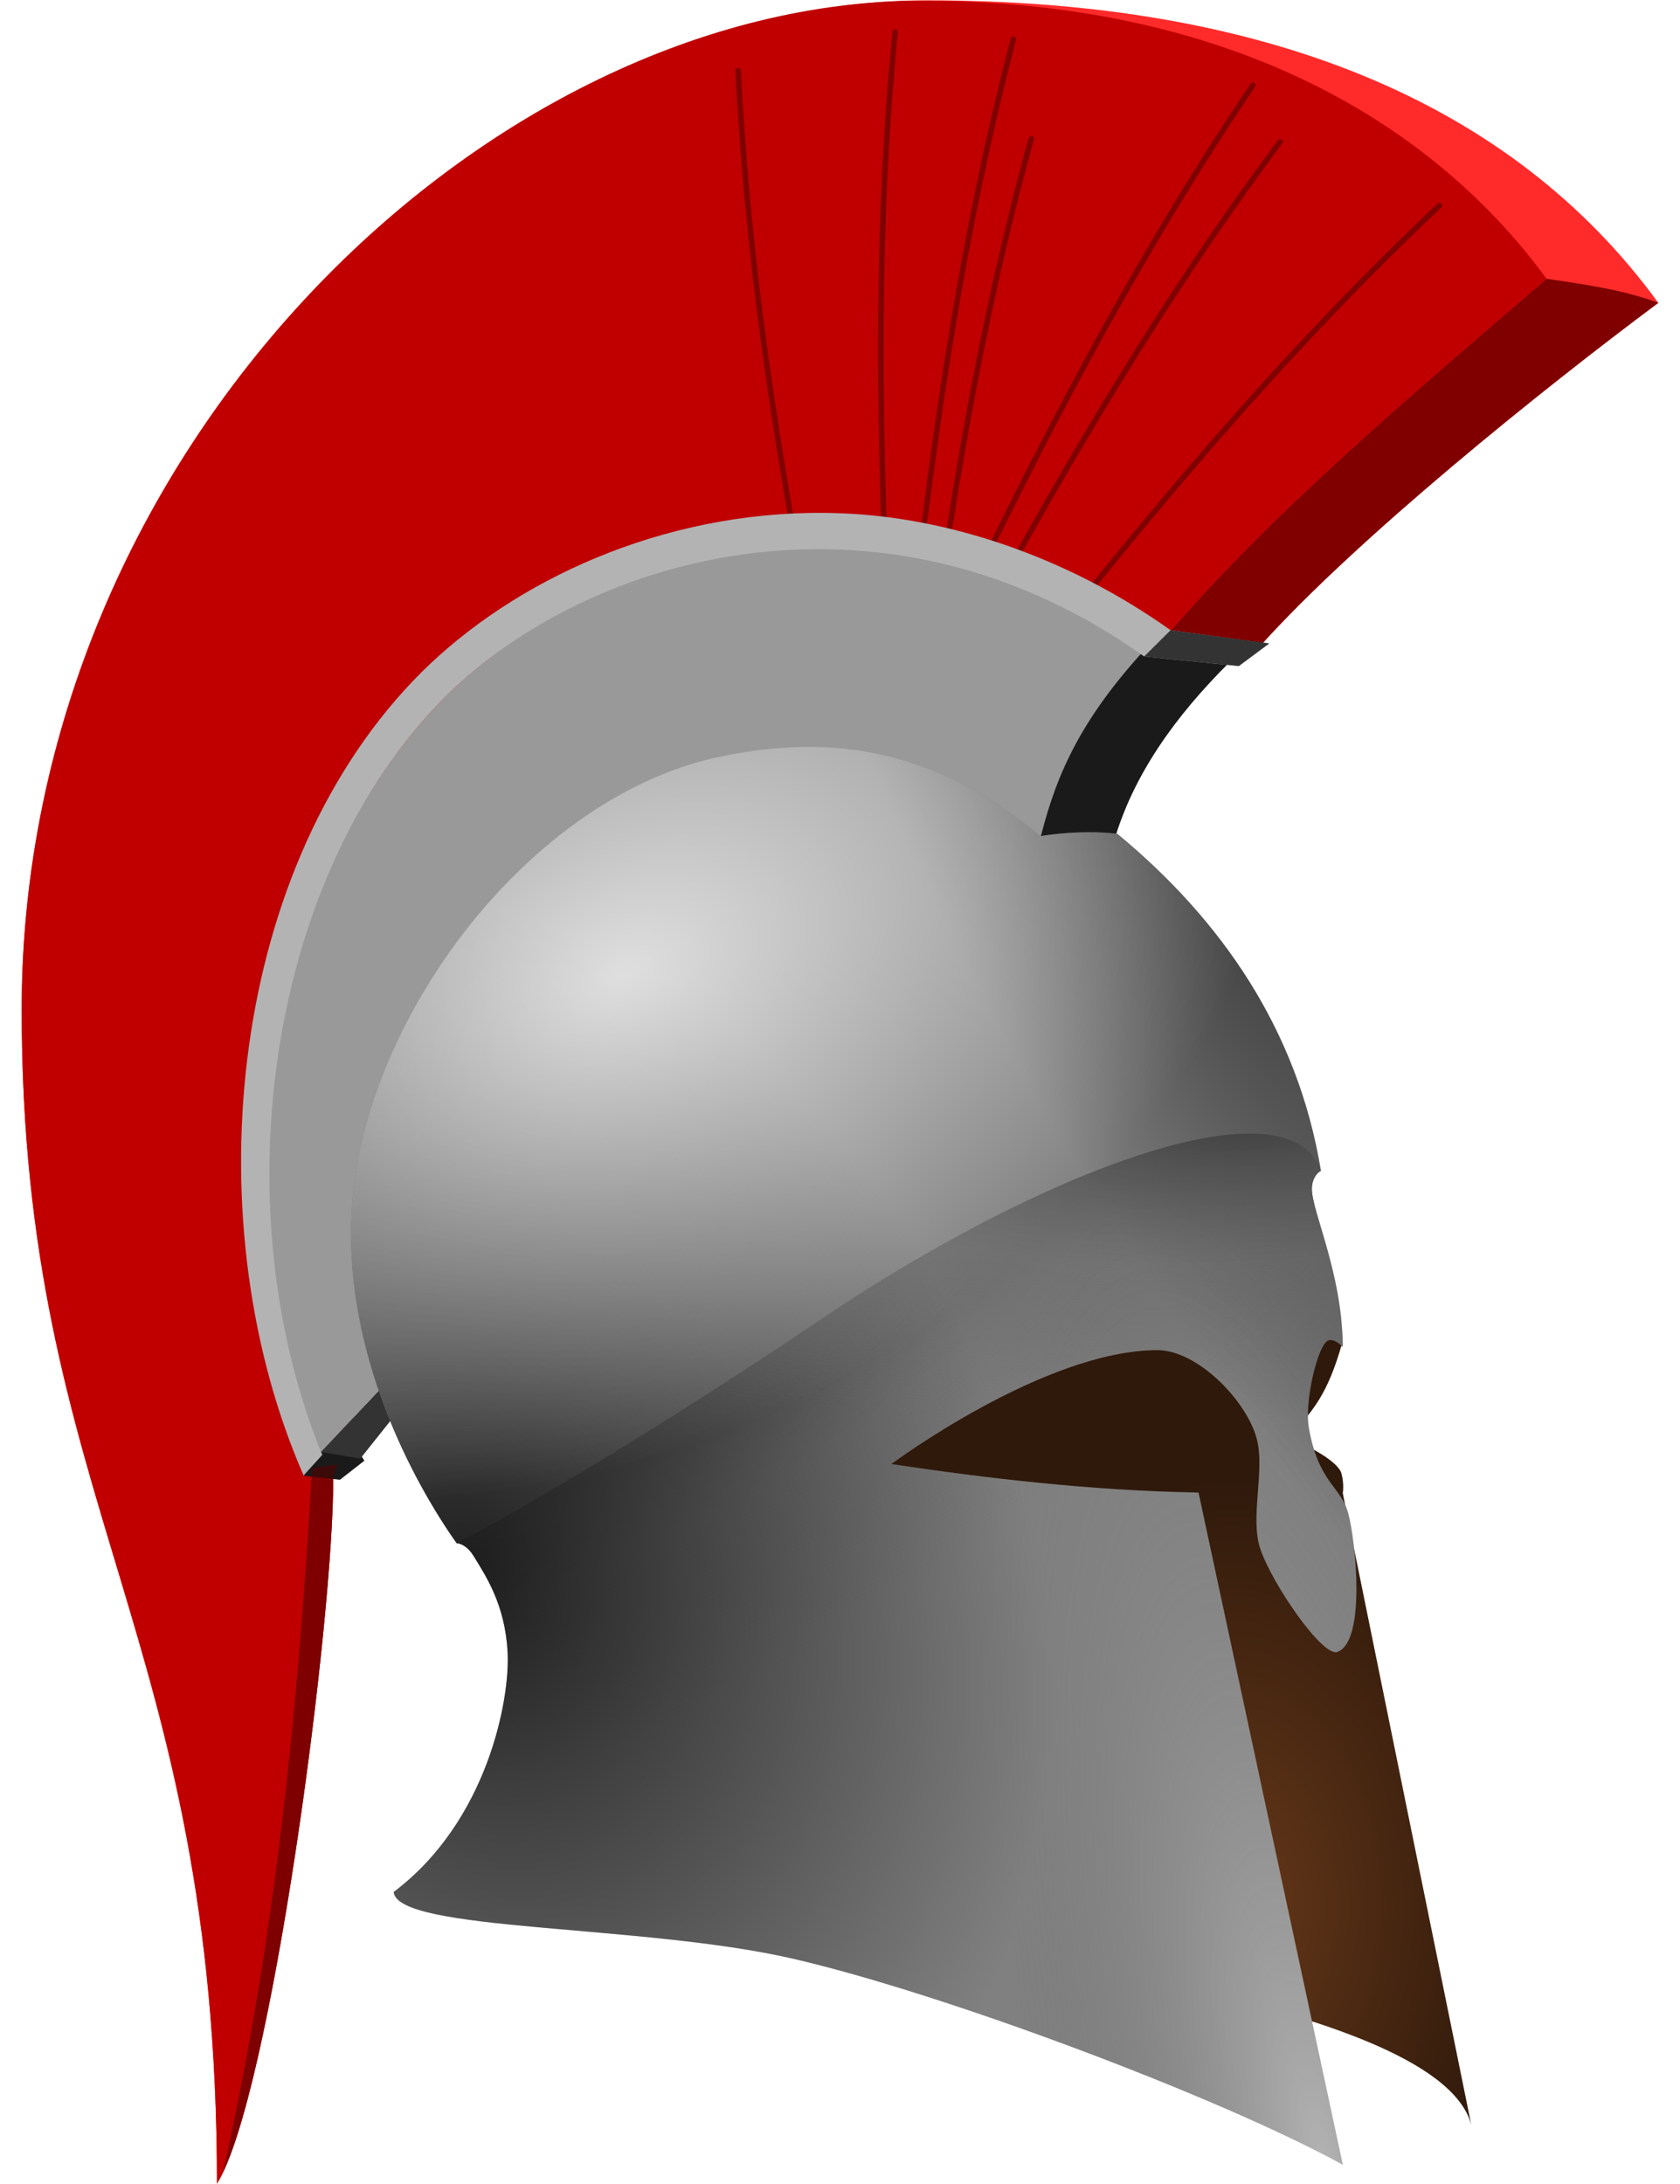 <?xml version="1.0" encoding="UTF-8" standalone="no"?>
<svg xmlns="http://www.w3.org/2000/svg" xmlns:xlink="http://www.w3.org/1999/xlink" width="300" height="390" version="1.0">
  <defs>
    <path id="c" fill="#333" d="m68.566 247.37-11.255 11.91 7.016 1.17 9.001-11.29-4.762-1.79z"/>
  </defs>
  <defs>
    <radialGradient id="i" cx="222.39" cy="368.3" r="85.96" gradientTransform="matrix(.554 -.116 .42 2.006 -41.292 -326.32)" gradientUnits="userSpaceOnUse">
      <stop offset="0" stop-color="#fff"/>
      <stop offset="1" stop-color="#666" stop-opacity="0"/>
    </radialGradient>
    <radialGradient xlink:href="#a" id="h" cx="190.35" cy="247.03" r="85.96" gradientTransform="matrix(2.06 -.107 .034 .663 -177.89 53.422)" gradientUnits="userSpaceOnUse"/>
    <radialGradient xlink:href="#a" id="d" cx="136.51" cy="239.8" r="85.96" gradientTransform="matrix(1.823 -.965 .31 .587 -205.64 234.95)" gradientUnits="userSpaceOnUse"/>
    <radialGradient id="g" cx="115.08" cy="193.11" r="89.77" gradientTransform="matrix(1.234 -.662 .43 .803 -114.17 95.477)" gradientUnits="userSpaceOnUse">
      <stop offset="0" stop-color="#fff"/>
      <stop offset="1" stop-color="#fff" stop-opacity="0"/>
    </radialGradient>
    <radialGradient id="b" cx="224.75" cy="337.6" r="58.009" gradientTransform="matrix(.878 -.009 .013 1.321 18.596 -103.8)" gradientUnits="userSpaceOnUse">
      <stop offset="0" stop-color="#663819"/>
      <stop offset="1" stop-color="#2f190b"/>
    </radialGradient>
    <radialGradient id="e" cx="84.564" cy="273.2" r="89.77" gradientTransform="matrix(1 -.466 .596 1.278 -163.86 -28.606)" gradientUnits="userSpaceOnUse">
      <stop offset="0"/>
      <stop offset="1" stop-opacity="0"/>
    </radialGradient>
    <radialGradient id="f" cx="234.06" cy="184.03" r="89.77" gradientTransform="matrix(.497 -.24 .894 1.854 -69.519 -146.16)" gradientUnits="userSpaceOnUse">
      <stop offset="0"/>
      <stop offset="1" stop-opacity="0"/>
    </radialGradient>
    <linearGradient id="a">
      <stop offset="0" stop-color="#3a3a3a"/>
      <stop offset=".5" stop-color="#6a6a6a" stop-opacity=".498"/>
      <stop offset="1" stop-color="#666" stop-opacity="0"/>
    </linearGradient>
  </defs>
  <path fill="#ff2a2a" d="M165.59.053c-76.892 0-161.72 79.485-161.72 180.21.003 88.62 34.877 111 34.877 209.68 9.578-15.29 20.897-100.56 20.75-126.28l50.783-144.5 97.47-4.97 17.4 1c17.21-19.074 50.04-45.524 70.97-61.122-26.24-36.035-70.51-54.015-130.53-54.015z"/>
  <path fill="#c00000" d="M59.511 263.68c.147 25.71-11.193 110.97-20.771 126.27 0-98.69-34.867-121.07-34.867-209.7C3.873 79.53 87.614.13 164.503.13c53.57-.003 90.48 20.699 111.68 49.658-22.64 19.505-49.05 41.578-68.44 64.392l-97.47 4.99-50.759 144.51z"/>
  <path fill="none" stroke="maroon" stroke-linecap="round" d="M165.37 123.92c4.24-32.704 9.53-65.586 18.78-99.129"/>
  <path fill="url(#b)" d="M233.72 258.41s5.28 2.57 5.84 4.76c.5 1.95.22 3.46.22 3.46l22.94 112.78c-3.21-11.99-29.59-19.23-45.89-23.38l-56.49-15.15-13.64-96.11 83.7-24.67 9.16 20.13c-2.52 8.76-5.05 11.29-7.57 14.5l1.73 3.68z"/>
  <use xlink:href="#c"/>
  <path fill="#1a1a1a" d="m56.923 258.82 7.702 1.32.442.7-4.356 3.4-6.44-.69 2.652-4.73z"/>
  <use xlink:href="#c"/>
  <path fill="none" stroke="maroon" stroke-linecap="round" d="M175.15 110.93c15.8-28.949 32.64-57.682 53.42-85.592m-65.06 81.032c3.8-32.763 8.65-65.713 17.46-99.376m8.57 104.706c20.6-25.756 42.18-51.122 67.5-74.993m-82.75 66.473c14.45-29.64 29.95-59.117 49.43-87.953m-65.35 91.393c-1.44-32.951-1.89-66.252 1.47-100.89m-14.89 106.95c-6.18-32.393-11.43-65.28-13.12-100.04"/>
  <path fill="#999" d="M145.4 97.693c-27.61.29-52.371 12.537-67.246 28.127-31.425 32.94-38.288 91.23-20.844 133.47l11.25-11.91c-13.981-46.05 9.764-77.8 31.72-96.47 27.48-23.36 64.5-20.37 85.15.13l13.44-.63c3.45-12.01 11-22.54 20.78-32.25l-15.81-1.53c-19.31-13.75-39.54-19.135-58.44-18.937z"/>
  <path fill="#1a1a1a" d="M198.87 150.4c3.44-12.02 11-22.54 20.78-32.25l-15.8-1.52c-11.85 13.11-15.75 23.25-18.4 34.42l13.42-.65z"/>
  <path fill="gray" d="M70.298 337.85c.649 7.14 44.312 5.71 71.212 11.9s76.19 24.68 98.27 36.8l-25.76-120.02c-19.26-.34-38.09-2.58-54.87-5.09 0 0 27.36-20.35 47.51-20.35 7.21 0 15.94 9.03 17.75 15.8 1.53 5.72-1.25 14.1.65 19.7 2.15 6.35 11.12 19.33 13.74 18.4 5.2-1.85 3.26-20.04 1.95-24.78-1.34-4.86-5.31-5.38-7.03-15.26-.83-4.72 1.63-14.95 3.46-15.59 1.23-.43 2.6 1.19 2.6 1.19-.07-13.13-5.52-24.15-5.52-28.24 0-1.7.85-2.86 1.62-3.25-4.15-25.18-17.78-44.8-36.36-60.17-4.92-.58-10.21-.16-13.7.41-19.24-15.7-37.22-18.24-56.86-14.27-33.082 6.68-61.953 44.09-65.805 77.06-3.274 28.03 11.13 53.23 18.382 63.48.821.02 2.074.72 3.01 2.24 2.281 3.72 5.627 8.73 6.097 17.18s-3.598 30.26-20.346 42.86z"/>
  <path fill="url(#d)" d="M70.298 337.85c.649 7.14 44.312 5.71 71.212 11.9s76.19 24.68 98.27 36.8l-25.76-120.02c-19.26-.34-38.09-2.58-54.87-5.09 0 0 27.36-20.35 47.51-20.35 7.21 0 15.94 9.03 17.75 15.8 1.53 5.72-1.25 14.1.65 19.7 2.15 6.35 11.12 19.33 13.74 18.4 5.2-1.85 3.26-20.04 1.95-24.78-1.34-4.86-5.31-5.38-7.03-15.26-.83-4.72 1.63-14.95 3.46-15.59 1.23-.43 2.6 1.19 2.6 1.19-.07-13.13-5.52-24.15-5.52-28.24 0-1.7.85-2.86 1.62-3.25-5.87-16.52-49.77-.15-89.34 26.57-22.85 15.43-49.522 31.89-65.003 39.94.821.02 2.074.72 3.01 2.24 2.281 3.72 5.627 8.73 6.097 17.18s-3.598 30.26-20.346 42.86z" opacity=".642"/>
  <path fill="url(#e)" d="M70.298 337.85c.649 7.14 44.312 5.71 71.212 11.9s76.19 24.68 98.27 36.8l-25.76-120.02c-19.26-.34-38.09-2.58-54.87-5.09 0 0 27.36-20.35 47.51-20.35 7.21 0 15.94 9.03 17.75 15.8 1.53 5.72-1.25 14.1.65 19.7 2.15 6.35 11.12 19.33 13.74 18.4 5.2-1.85 3.26-20.04 1.95-24.78-1.34-4.86-5.31-5.38-7.03-15.26-.83-4.72 1.63-14.95 3.46-15.59 1.23-.43 2.6 1.19 2.6 1.19-.07-13.13-5.52-24.15-5.52-28.24 0-1.7.85-2.86 1.62-3.25-4.15-25.18-17.78-44.8-36.36-60.17-4.92-.58-10.21-.16-13.7.41-19.24-15.7-37.22-18.24-56.86-14.27-33.082 6.68-61.953 44.09-65.805 77.06-3.274 28.03 11.13 53.23 18.382 63.48.821.02 2.074.72 3.01 2.24 2.281 3.72 5.627 8.73 6.097 17.18s-3.598 30.26-20.346 42.86z" opacity=".75"/>
  <path fill="url(#f)" d="M70.298 337.85c.649 7.14 44.312 5.71 71.212 11.9s76.19 24.68 98.27 36.8l-25.76-120.02c-19.26-.34-38.09-2.58-54.87-5.09 0 0 27.36-20.35 47.51-20.35 7.21 0 15.94 9.03 17.75 15.8 1.53 5.72-1.25 14.1.65 19.7 2.15 6.35 11.12 19.33 13.74 18.4 5.2-1.85 3.26-20.04 1.95-24.78-1.34-4.86-5.31-5.38-7.03-15.26-.83-4.72 1.63-14.95 3.46-15.59 1.23-.43 2.6 1.19 2.6 1.19-.07-13.13-5.52-24.15-5.52-28.24 0-1.7.85-2.86 1.62-3.25-4.15-25.18-17.78-44.8-36.36-60.17-4.92-.58-10.21-.16-13.7.41-19.24-15.7-37.22-18.24-56.86-14.27-33.082 6.68-61.953 44.09-65.805 77.06-3.274 28.03 11.13 53.23 18.382 63.48.821.02 2.074.72 3.01 2.24 2.281 3.72 5.627 8.73 6.097 17.18s-3.598 30.26-20.346 42.86z" opacity=".555"/>
  <path fill="url(#g)" d="M70.298 337.85c.649 7.14 44.312 5.71 71.212 11.9s76.19 24.68 98.27 36.8l-25.76-120.02c-19.26-.34-38.09-2.58-54.87-5.09 0 0 27.36-20.35 47.51-20.35 7.21 0 15.94 9.03 17.75 15.8 1.53 5.72-1.25 14.1.65 19.7 2.15 6.35 11.12 19.33 13.74 18.4 5.2-1.85 3.26-20.04 1.95-24.78-1.34-4.86-5.31-5.38-7.03-15.26-.83-4.72 1.63-14.95 3.46-15.59 1.23-.43 2.6 1.19 2.6 1.19-.07-13.13-5.52-24.15-5.52-28.24 0-1.7.85-2.86 1.62-3.25-4.15-25.18-17.78-44.8-36.36-60.17-4.92-.58-10.21-.16-13.7.41-19.24-15.7-37.22-18.24-56.86-14.27-33.082 6.68-61.953 44.09-65.805 77.06-3.274 28.03 11.13 53.23 18.382 63.48.821.02 2.074.72 3.01 2.24 2.281 3.72 5.627 8.73 6.097 17.18s-3.598 30.26-20.346 42.86z" opacity=".75"/>
  <path fill="url(#h)" d="M70.298 337.85c.649 7.14 44.312 5.71 71.212 11.9s76.19 24.68 98.27 36.8l-25.76-120.02c-19.26-.34-38.09-2.58-54.87-5.09 0 0 27.36-20.35 47.51-20.35 7.21 0 15.94 9.03 17.75 15.8 1.53 5.72-1.25 14.1.65 19.7 2.15 6.35 11.12 19.33 13.74 18.4 5.2-1.85 3.26-20.04 1.95-24.78-1.34-4.86-5.31-5.38-7.03-15.26-.83-4.72 1.63-14.95 3.46-15.59 1.23-.43 2.6 1.19 2.6 1.19-.07-13.13-5.52-24.15-5.52-28.24 0-1.7.85-2.86 1.62-3.25-5.87-16.52-49.77-.15-89.34 26.57-22.85 15.43-49.522 31.89-65.003 39.94.821.02 2.074.72 3.01 2.24 2.281 3.72 5.627 8.73 6.097 17.18s-3.598 30.26-20.346 42.86z"/>
  <path fill="maroon" d="M225.17 115.19c17.2-19.075 50.02-45.512 70.96-61.109-6.21-2.311-13.09-3.296-19.95-4.293-22.64 19.505-49.05 41.578-68.44 64.392l17.43 1.01z"/>
  <path fill="#b3b3b3" d="M144.43 91.6c-28.84.557-54.786 13.34-70.683 30-33.599 35.22-38.83 97.79-19.531 141.87l3.344-3.68c-17.444-42.24-10.831-101.03 20.594-133.97 25.056-26.263 78.616-42.44 126.16-8.59l16.91 1.71 5.39-4-17.58-2.4c-18.78-13.369-40.09-20.169-58.78-20.878-1.95-.074-3.89-.1-5.82-.062z"/>
  <path fill="#333" d="m204.31 117.23 16.91 1.71 5.43-4.04-17.62-2.36-4.72 4.69z"/>
  <path fill="#500" d="m60.279 261.47-4.563.69c-2.366 41.47-6.36 83.21-15.937 125.88 9.341-19.4 19.86-99.58 19.718-124.38l.782-2.19z" opacity=".603"/>
  <path fill="url(#i)" d="M70.298 337.85c.649 7.14 44.312 5.71 71.212 11.9s76.19 24.68 98.27 36.8l-25.76-120.02c-19.26-.34-38.09-2.58-54.87-5.09 0 0 27.36-20.35 47.51-20.35 7.21 0 15.94 9.03 17.75 15.8 1.53 5.72-1.25 14.1.65 19.7 2.15 6.35 11.12 19.33 13.74 18.4 5.2-1.85 3.26-20.04 1.95-24.78-1.34-4.86-5.31-5.38-7.03-15.26-.83-4.72 1.63-14.95 3.46-15.59 1.23-.43 2.6 1.19 2.6 1.19-.07-13.13-5.52-24.15-5.52-28.24 0-1.7.85-2.86 1.62-3.25-5.87-16.52-49.77-.15-89.34 26.57-22.85 15.43-49.522 31.89-65.003 39.94.821.02 2.074.72 3.01 2.24 2.281 3.72 5.627 8.73 6.097 17.18s-3.598 30.26-20.346 42.86z" opacity=".4"/>
</svg>